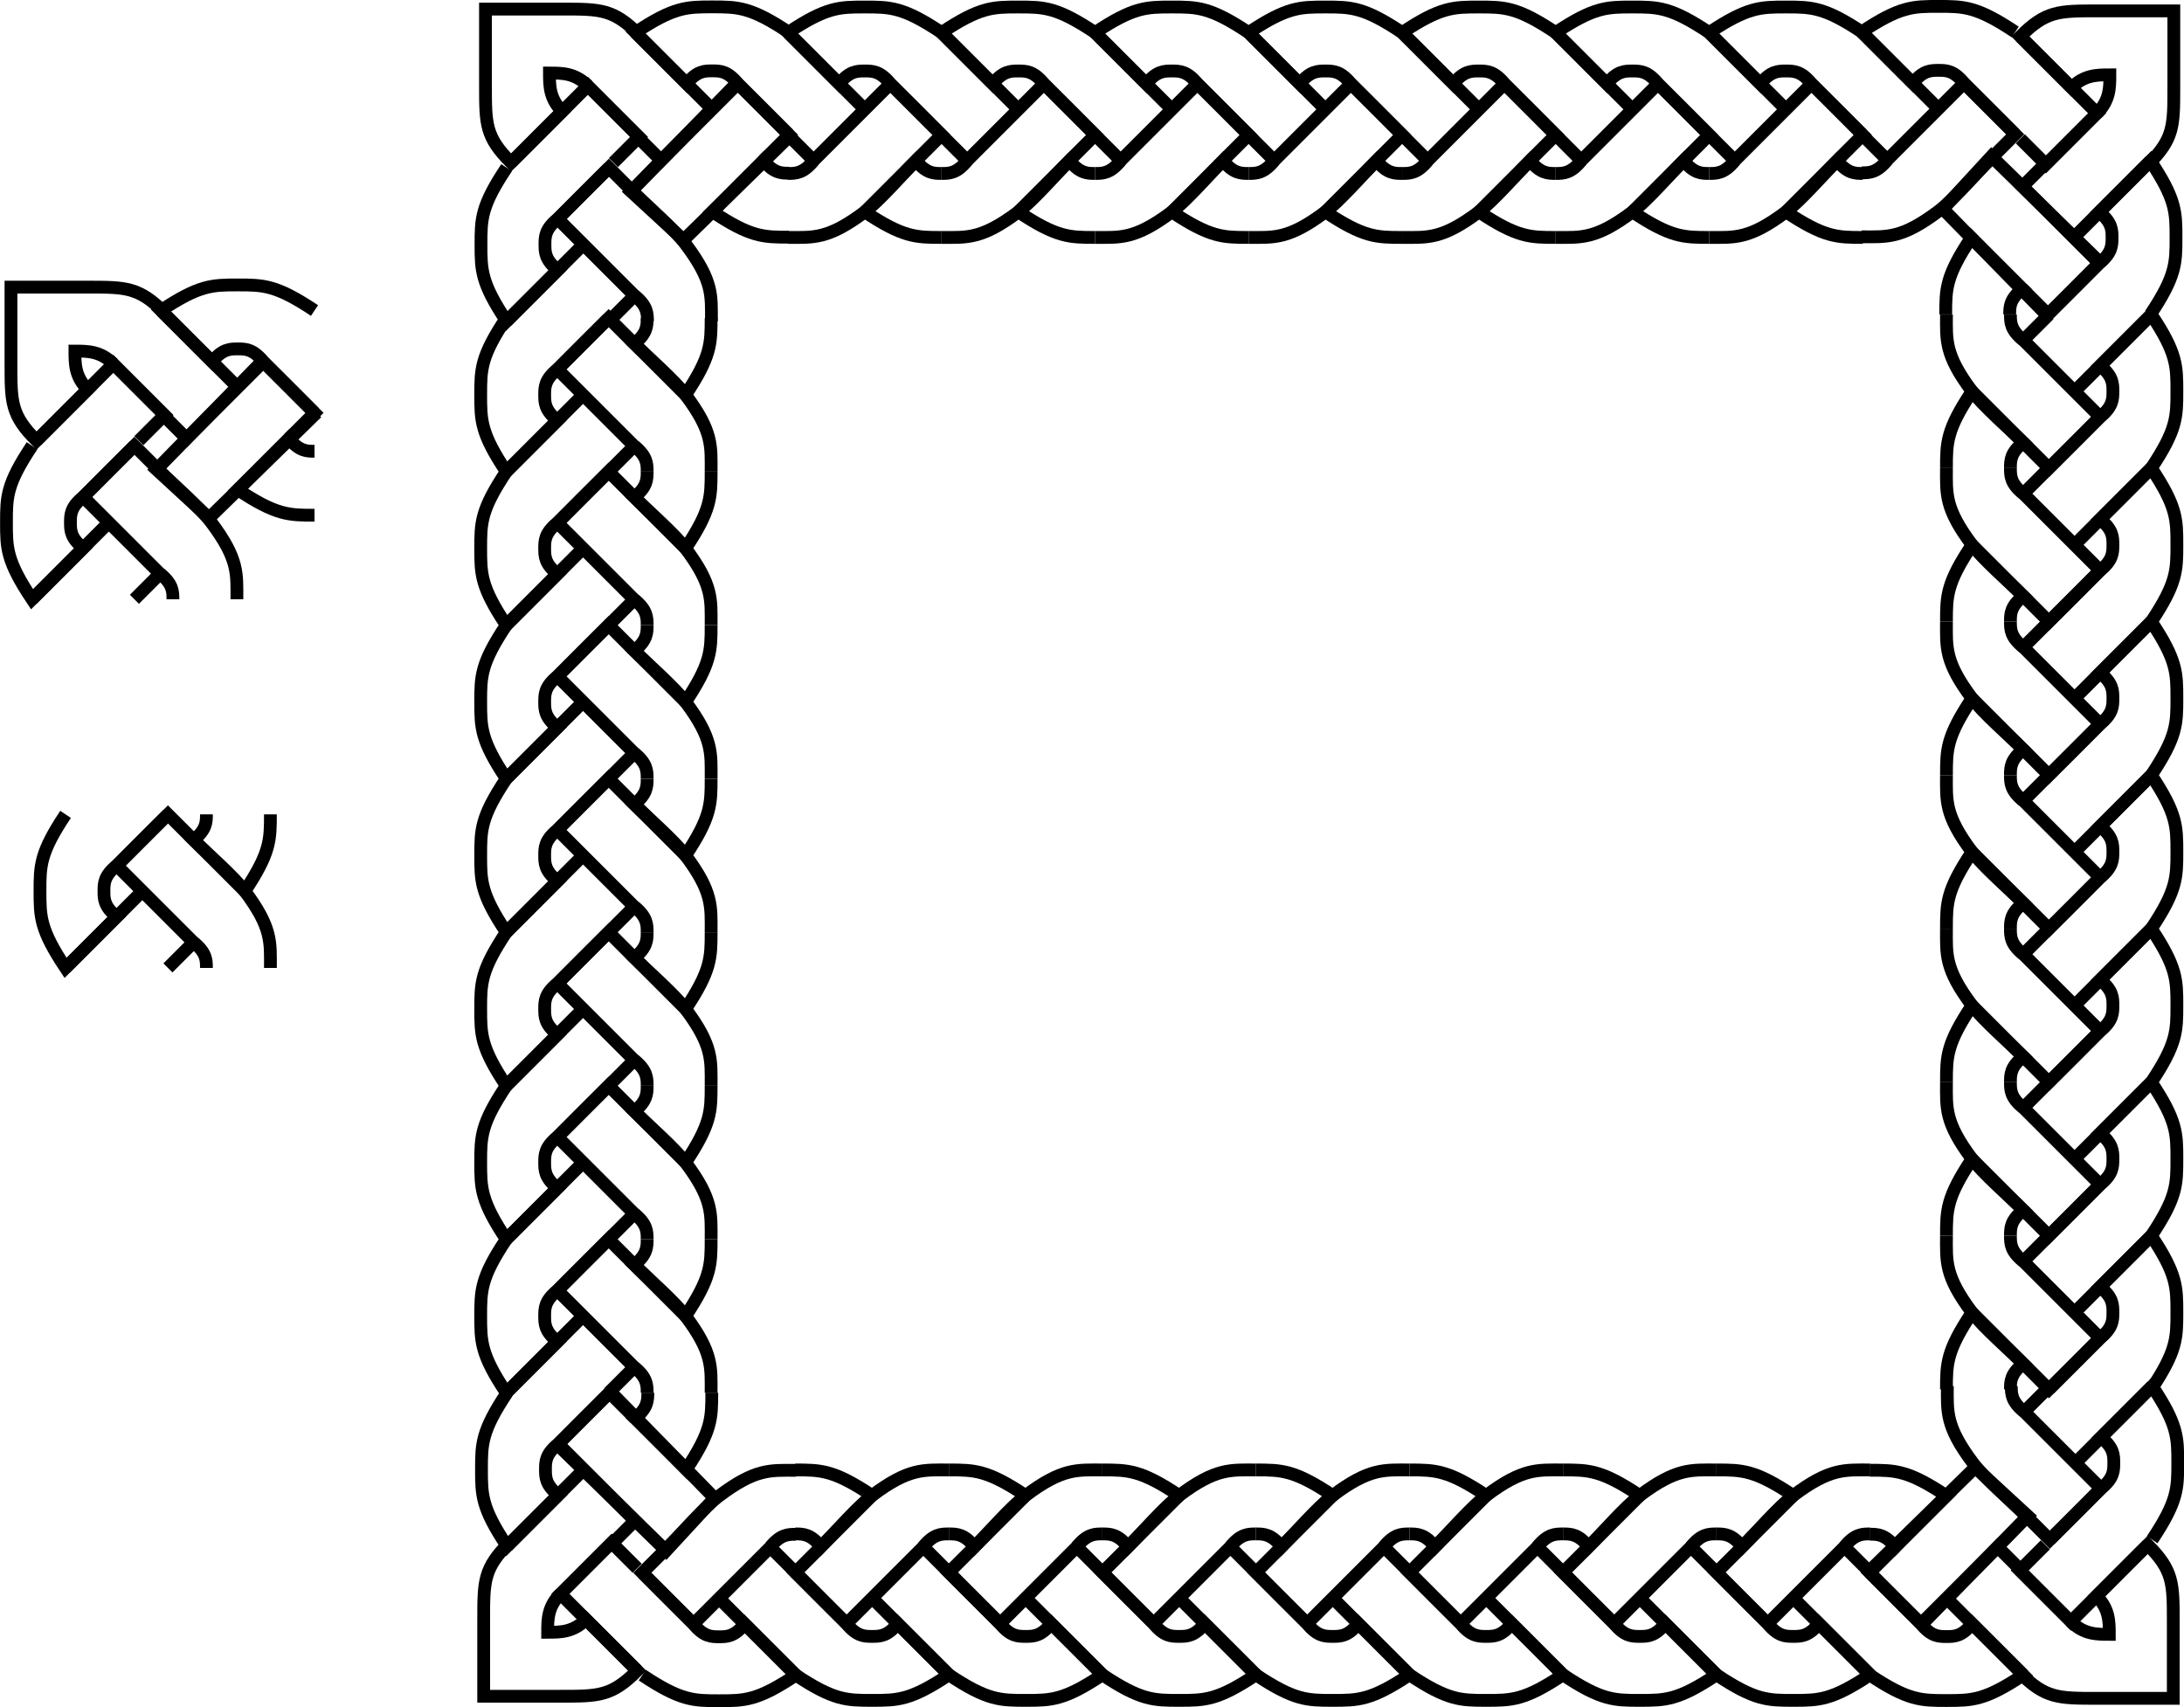 <?xml version="1.0" encoding="UTF-8"?>
<svg version="1.1" viewBox="0 0 853.52 667.15" xmlns="http://www.w3.org/2000/svg">
<g transform="translate(-1072.9 -526.12)" fill="none" stroke="#000" stroke-width="5">
<g transform="translate(25.677 173.46)">
<g transform="matrix(0 -1 1 0 670.49 560.93)">
<path d="m-170 442.36 10 10 30-30 20 20-10 10"/>
<path d="m-140 432.36-30-30"/>
<path d="m-110 402.36c-15-10-20-10-30-10s-15 0-30 10l20 20c4-5 7-5 10-5s6 0 10 5c6.793 6.703 13.267 13.267 20 20"/>
</g>
<path d="m1127.9 730.93c0-3 0-6-5-10m0-40c5 5 15.774 14.365 20 20 10.774 14.365 10 20 10 30"/>
<path d="m1152.9 670.93c0 10 0 15-10 30l-20-20c5-4 5-7 5-10"/>
</g>
<g transform="translate(264.86 -205.69)">
<g transform="translate(1226.4 342.14)">
<path d="m-170 442.36 10 10 30-30 20 20-10 10"/>
<path d="m-140 432.36-30-30"/>
<path d="m-110 402.36c-15-10-20-10-30-10s-15 0-30 10l20 20c4-5 7-5 10-5s6 0 10 5c6.793 6.703 13.267 13.267 20 20"/>
</g>
<path d="m1116.4 824.5c-10 0-15 0-30-10l20-20c4 5 7 5 10 5"/>
<g transform="translate(119.2 27.274)">
<path d="m938.57 718.08c-10-10-15-10-30-10h-30v30c0 15 0 20 10 30l20-20c-5-5-5-10-5-15 5 0 10 0 15 5"/>
<path d="m888.57 768.08 30-30 20 20-10 10"/>
</g>
<g transform="translate(36.365 -106.07)">
<g transform="matrix(0 -1 1 0 567.29 793.42)">
<path d="m-170 442.36 10 10 30-30 20 20-10 10"/>
<path d="m-140 432.36-30-30"/>
<path d="m-110 402.36c-15-10-20-10-30-10s-15 0-30 10l20 20c4-5 7-5 10-5s6 0 10 5c6.793 6.703 13.267 13.267 20 20"/>
</g>
<path d="m1024.7 963.42c0-3 0-6-5-10m0-40c5 5 15.774 14.365 20 20 10.774 14.365 10 20 10 30"/>
</g>
<path d="m1096.3 763.96-41.669 42.679 20.562 18.94 42.068-41.164"/>
</g>
<g transform="matrix(0 1 -1 0 2111.8 -533.99)">
<g transform="matrix(0 -1 1 0 670.49 560.93)">
<path d="m-170 442.36 10 10 30-30 20 20-10 10"/>
<path d="m-140 432.36-30-30"/>
<path d="m-110 402.36c-15-10-20-10-30-10s-15 0-30 10l20 20c4-5 7-5 10-5s6 0 10 5c6.793 6.703 13.267 13.267 20 20"/>
</g>
<path d="m1127.9 730.93c0-3 0-6-5-10m0-40c5 5 15.774 14.365 20 20 10.774 14.365 10 20 10 30"/>
<path d="m1152.9 670.93c0 10 0 15-10 30l-20-20c5-4 5-7 5-10"/>
</g>
<g transform="matrix(0 1 -1 0 2171.8 -533.99)">
<g transform="matrix(0 -1 1 0 670.49 560.93)">
<path d="m-170 442.36 10 10 30-30 20 20-10 10"/>
<path d="m-140 432.36-30-30"/>
<path d="m-110 402.36c-15-10-20-10-30-10s-15 0-30 10l20 20c4-5 7-5 10-5s6 0 10 5c6.793 6.703 13.267 13.267 20 20"/>
</g>
<path d="m1127.9 730.93c0-3 0-6-5-10m0-40c5 5 15.774 14.365 20 20 10.774 14.365 10 20 10 30"/>
<path d="m1152.9 670.93c0 10 0 15-10 30l-20-20c5-4 5-7 5-10"/>
</g>
<g transform="matrix(0 1 -1 0 2231.8 -533.99)">
<g transform="matrix(0 -1 1 0 670.49 560.93)">
<path d="m-170 442.36 10 10 30-30 20 20-10 10"/>
<path d="m-140 432.36-30-30"/>
<path d="m-110 402.36c-15-10-20-10-30-10s-15 0-30 10l20 20c4-5 7-5 10-5s6 0 10 5c6.793 6.703 13.267 13.267 20 20"/>
</g>
<path d="m1127.9 730.93c0-3 0-6-5-10m0-40c5 5 15.774 14.365 20 20 10.774 14.365 10 20 10 30"/>
<path d="m1152.9 670.93c0 10 0 15-10 30l-20-20c5-4 5-7 5-10"/>
</g>
<g transform="matrix(0 1 -1 0 2291.8 -533.99)">
<g transform="matrix(0 -1 1 0 670.49 560.93)">
<path d="m-170 442.36 10 10 30-30 20 20-10 10"/>
<path d="m-140 432.36-30-30"/>
<path d="m-110 402.36c-15-10-20-10-30-10s-15 0-30 10l20 20c4-5 7-5 10-5s6 0 10 5c6.793 6.703 13.267 13.267 20 20"/>
</g>
<path d="m1127.9 730.93c0-3 0-6-5-10m0-40c5 5 15.774 14.365 20 20 10.774 14.365 10 20 10 30"/>
<path d="m1152.9 670.93c0 10 0 15-10 30l-20-20c5-4 5-7 5-10"/>
</g>
<g transform="matrix(0 1 -1 0 2351.8 -533.99)">
<g transform="matrix(0 -1 1 0 670.49 560.93)">
<path d="m-170 442.36 10 10 30-30 20 20-10 10"/>
<path d="m-140 432.36-30-30"/>
<path d="m-110 402.36c-15-10-20-10-30-10s-15 0-30 10l20 20c4-5 7-5 10-5s6 0 10 5c6.793 6.703 13.267 13.267 20 20"/>
</g>
<path d="m1127.9 730.93c0-3 0-6-5-10m0-40c5 5 15.774 14.365 20 20 10.774 14.365 10 20 10 30"/>
<path d="m1152.9 670.93c0 10 0 15-10 30l-20-20c5-4 5-7 5-10"/>
</g>
<g transform="matrix(0 1 -1 0 2411.8 -533.99)">
<g transform="matrix(0 -1 1 0 670.49 560.93)">
<path d="m-170 442.36 10 10 30-30 20 20-10 10"/>
<path d="m-140 432.36-30-30"/>
<path d="m-110 402.36c-15-10-20-10-30-10s-15 0-30 10l20 20c4-5 7-5 10-5s6 0 10 5c6.793 6.703 13.267 13.267 20 20"/>
</g>
<path d="m1127.9 730.93c0-3 0-6-5-10m0-40c5 5 15.774 14.365 20 20 10.774 14.365 10 20 10 30"/>
<path d="m1152.9 670.93c0 10 0 15-10 30l-20-20c5-4 5-7 5-10"/>
</g>
<g transform="matrix(0 1 -1 0 2471.8 -533.99)">
<g transform="matrix(0 -1 1 0 670.49 560.93)">
<path d="m-170 442.36 10 10 30-30 20 20-10 10"/>
<path d="m-140 432.36-30-30"/>
<path d="m-110 402.36c-15-10-20-10-30-10s-15 0-30 10l20 20c4-5 7-5 10-5s6 0 10 5c6.793 6.703 13.267 13.267 20 20"/>
</g>
<path d="m1127.9 730.93c0-3 0-6-5-10m0-40c5 5 15.774 14.365 20 20 10.774 14.365 10 20 10 30"/>
<path d="m1152.9 670.93c0 10 0 15-10 30l-20-20c5-4 5-7 5-10"/>
</g>
<g transform="matrix(0 1 -1 0 2657.8 -467.4)">
<g transform="translate(1226.4 342.14)">
<path d="m-170 442.36 10 10 30-30 20 20-10 10"/>
<path d="m-140 432.36-30-30"/>
<path d="m-110 402.36c-15-10-20-10-30-10s-15 0-30 10l20 20c4-5 7-5 10-5s6 0 10 5c6.793 6.703 13.267 13.267 20 20"/>
</g>
<path d="m1116.4 824.5c-10 0-15 0-30-10l20-20c4 5 7 5 10 5"/>
<g transform="translate(119.2 27.274)">
<path d="m938.57 718.08c-10-10-15-10-30-10h-30v30c0 15 0 20 10 30l20-20c-5-5-5-10-5-15 5 0 10 0 15 5"/>
<path d="m888.57 768.08 30-30 20 20-10 10"/>
</g>
<g transform="translate(36.365 -106.07)">
<g transform="matrix(0 -1 1 0 567.29 793.42)">
<path d="m-170 442.36 10 10 30-30 20 20-10 10"/>
<path d="m-140 432.36-30-30"/>
<path d="m-110 402.36c-15-10-20-10-30-10s-15 0-30 10l20 20c4-5 7-5 10-5s6 0 10 5c6.793 6.703 13.267 13.267 20 20"/>
</g>
<path d="m1024.7 963.42c0-3 0-6-5-10m0-40c5 5 15.774 14.365 20 20 10.774 14.365 10 20 10 30"/>
</g>
<path d="m1096.3 763.96-41.669 42.679 20.562 18.94 42.068-41.164"/>
</g>
<g transform="translate(197.91 -20.493)">
<g transform="matrix(0 -1 1 0 670.49 560.93)">
<path d="m-170 442.36 10 10 30-30 20 20-10 10"/>
<path d="m-140 432.36-30-30"/>
<path d="m-110 402.36c-15-10-20-10-30-10s-15 0-30 10l20 20c4-5 7-5 10-5s6 0 10 5c6.793 6.703 13.267 13.267 20 20"/>
</g>
<path d="m1127.9 730.93c0-3 0-6-5-10m0-40c5 5 15.774 14.365 20 20 10.774 14.365 10 20 10 30"/>
<path d="m1152.9 670.93c0 10 0 15-10 30l-20-20c5-4 5-7 5-10"/>
</g>
<g transform="translate(197.91 39.507)">
<g transform="matrix(0 -1 1 0 670.49 560.93)">
<path d="m-170 442.36 10 10 30-30 20 20-10 10"/>
<path d="m-140 432.36-30-30"/>
<path d="m-110 402.36c-15-10-20-10-30-10s-15 0-30 10l20 20c4-5 7-5 10-5s6 0 10 5c6.793 6.703 13.267 13.267 20 20"/>
</g>
<path d="m1127.9 730.93c0-3 0-6-5-10m0-40c5 5 15.774 14.365 20 20 10.774 14.365 10 20 10 30"/>
<path d="m1152.9 670.93c0 10 0 15-10 30l-20-20c5-4 5-7 5-10"/>
</g>
<g transform="translate(197.91 99.507)">
<g transform="matrix(0 -1 1 0 670.49 560.93)">
<path d="m-170 442.36 10 10 30-30 20 20-10 10"/>
<path d="m-140 432.36-30-30"/>
<path d="m-110 402.36c-15-10-20-10-30-10s-15 0-30 10l20 20c4-5 7-5 10-5s6 0 10 5c6.793 6.703 13.267 13.267 20 20"/>
</g>
<path d="m1127.9 730.93c0-3 0-6-5-10m0-40c5 5 15.774 14.365 20 20 10.774 14.365 10 20 10 30"/>
<path d="m1152.9 670.93c0 10 0 15-10 30l-20-20c5-4 5-7 5-10"/>
</g>
<g transform="translate(197.91 159.51)">
<g transform="matrix(0 -1 1 0 670.49 560.93)">
<path d="m-170 442.36 10 10 30-30 20 20-10 10"/>
<path d="m-140 432.36-30-30"/>
<path d="m-110 402.36c-15-10-20-10-30-10s-15 0-30 10l20 20c4-5 7-5 10-5s6 0 10 5c6.793 6.703 13.267 13.267 20 20"/>
</g>
<path d="m1127.9 730.93c0-3 0-6-5-10m0-40c5 5 15.774 14.365 20 20 10.774 14.365 10 20 10 30"/>
<path d="m1152.9 670.93c0 10 0 15-10 30l-20-20c5-4 5-7 5-10"/>
</g>
<g transform="translate(197.91 219.51)">
<g transform="matrix(0 -1 1 0 670.49 560.93)">
<path d="m-170 442.36 10 10 30-30 20 20-10 10"/>
<path d="m-140 432.36-30-30"/>
<path d="m-110 402.36c-15-10-20-10-30-10s-15 0-30 10l20 20c4-5 7-5 10-5s6 0 10 5c6.793 6.703 13.267 13.267 20 20"/>
</g>
<path d="m1127.9 730.93c0-3 0-6-5-10m0-40c5 5 15.774 14.365 20 20 10.774 14.365 10 20 10 30"/>
<path d="m1152.9 670.93c0 10 0 15-10 30l-20-20c5-4 5-7 5-10"/>
</g>
<g transform="translate(197.91 279.51)">
<g transform="matrix(0 -1 1 0 670.49 560.93)">
<path d="m-170 442.36 10 10 30-30 20 20-10 10"/>
<path d="m-140 432.36-30-30"/>
<path d="m-110 402.36c-15-10-20-10-30-10s-15 0-30 10l20 20c4-5 7-5 10-5s6 0 10 5c6.793 6.703 13.267 13.267 20 20"/>
</g>
<path d="m1127.9 730.93c0-3 0-6-5-10m0-40c5 5 15.774 14.365 20 20 10.774 14.365 10 20 10 30"/>
<path d="m1152.9 670.93c0 10 0 15-10 30l-20-20c5-4 5-7 5-10"/>
</g>
<g transform="translate(197.91 339.51)">
<g transform="matrix(0 -1 1 0 670.49 560.93)">
<path d="m-170 442.36 10 10 30-30 20 20-10 10"/>
<path d="m-140 432.36-30-30"/>
<path d="m-110 402.36c-15-10-20-10-30-10s-15 0-30 10l20 20c4-5 7-5 10-5s6 0 10 5c6.793 6.703 13.267 13.267 20 20"/>
</g>
<path d="m1127.9 730.93c0-3 0-6-5-10m0-40c5 5 15.774 14.365 20 20 10.774 14.365 10 20 10 30"/>
<path d="m1152.9 670.93c0 10 0 15-10 30l-20-20c5-4 5-7 5-10"/>
</g>
<g transform="matrix(0 -1 1 0 526.57 2186.8)">
<g transform="translate(1226.4 342.14)">
<path d="m-170 442.36 10 10 30-30 20 20-10 10"/>
<path d="m-140 432.36-30-30"/>
<path d="m-110 402.36c-15-10-20-10-30-10s-15 0-30 10l20 20c4-5 7-5 10-5s6 0 10 5c6.793 6.703 13.267 13.267 20 20"/>
</g>
<path d="m1116.4 824.5c-10 0-15 0-30-10l20-20c4 5 7 5 10 5"/>
<g transform="translate(119.2 27.274)">
<path d="m938.57 718.08c-10-10-15-10-30-10h-30v30c0 15 0 20 10 30l20-20c-5-5-5-10-5-15 5 0 10 0 15 5"/>
<path d="m888.57 768.08 30-30 20 20-10 10"/>
</g>
<g transform="translate(36.365 -106.07)">
<g transform="matrix(0 -1 1 0 567.29 793.42)">
<path d="m-170 442.36 10 10 30-30 20 20-10 10"/>
<path d="m-140 432.36-30-30"/>
<path d="m-110 402.36c-15-10-20-10-30-10s-15 0-30 10l20 20c4-5 7-5 10-5s6 0 10 5c6.793 6.703 13.267 13.267 20 20"/>
</g>
<path d="m1024.7 963.42c0-3 0-6-5-10m0-40c5 5 15.774 14.365 20 20 10.774 14.365 10 20 10 30"/>
</g>
<path d="m1096.3 763.96-41.669 42.679 20.562 18.94 42.068-41.164"/>
</g>
<g transform="matrix(-1 0 0 -1 3184.6 1719.5)">
<g transform="matrix(0 1 -1 0 2111.8 -533.99)">
<g transform="matrix(0 -1 1 0 670.49 560.93)">
<path d="m-170 442.36 10 10 30-30 20 20-10 10"/>
<path d="m-140 432.36-30-30"/>
<path d="m-110 402.36c-15-10-20-10-30-10s-15 0-30 10l20 20c4-5 7-5 10-5s6 0 10 5c6.793 6.703 13.267 13.267 20 20"/>
</g>
<path d="m1127.9 730.93c0-3 0-6-5-10m0-40c5 5 15.774 14.365 20 20 10.774 14.365 10 20 10 30"/>
<path d="m1152.9 670.93c0 10 0 15-10 30l-20-20c5-4 5-7 5-10"/>
</g>
<g transform="matrix(0 1 -1 0 2171.8 -533.99)">
<g transform="matrix(0 -1 1 0 670.49 560.93)">
<path d="m-170 442.36 10 10 30-30 20 20-10 10"/>
<path d="m-140 432.36-30-30"/>
<path d="m-110 402.36c-15-10-20-10-30-10s-15 0-30 10l20 20c4-5 7-5 10-5s6 0 10 5c6.793 6.703 13.267 13.267 20 20"/>
</g>
<path d="m1127.9 730.93c0-3 0-6-5-10m0-40c5 5 15.774 14.365 20 20 10.774 14.365 10 20 10 30"/>
<path d="m1152.9 670.93c0 10 0 15-10 30l-20-20c5-4 5-7 5-10"/>
</g>
<g transform="matrix(0 1 -1 0 2231.8 -533.99)">
<g transform="matrix(0 -1 1 0 670.49 560.93)">
<path d="m-170 442.36 10 10 30-30 20 20-10 10"/>
<path d="m-140 432.36-30-30"/>
<path d="m-110 402.36c-15-10-20-10-30-10s-15 0-30 10l20 20c4-5 7-5 10-5s6 0 10 5c6.793 6.703 13.267 13.267 20 20"/>
</g>
<path d="m1127.9 730.93c0-3 0-6-5-10m0-40c5 5 15.774 14.365 20 20 10.774 14.365 10 20 10 30"/>
<path d="m1152.9 670.93c0 10 0 15-10 30l-20-20c5-4 5-7 5-10"/>
</g>
<g transform="matrix(0 1 -1 0 2291.8 -533.99)">
<g transform="matrix(0 -1 1 0 670.49 560.93)">
<path d="m-170 442.36 10 10 30-30 20 20-10 10"/>
<path d="m-140 432.36-30-30"/>
<path d="m-110 402.36c-15-10-20-10-30-10s-15 0-30 10l20 20c4-5 7-5 10-5s6 0 10 5c6.793 6.703 13.267 13.267 20 20"/>
</g>
<path d="m1127.9 730.93c0-3 0-6-5-10m0-40c5 5 15.774 14.365 20 20 10.774 14.365 10 20 10 30"/>
<path d="m1152.9 670.93c0 10 0 15-10 30l-20-20c5-4 5-7 5-10"/>
</g>
<g transform="matrix(0 1 -1 0 2351.8 -533.99)">
<g transform="matrix(0 -1 1 0 670.49 560.93)">
<path d="m-170 442.36 10 10 30-30 20 20-10 10"/>
<path d="m-140 432.36-30-30"/>
<path d="m-110 402.36c-15-10-20-10-30-10s-15 0-30 10l20 20c4-5 7-5 10-5s6 0 10 5c6.793 6.703 13.267 13.267 20 20"/>
</g>
<path d="m1127.9 730.93c0-3 0-6-5-10m0-40c5 5 15.774 14.365 20 20 10.774 14.365 10 20 10 30"/>
<path d="m1152.9 670.93c0 10 0 15-10 30l-20-20c5-4 5-7 5-10"/>
</g>
<g transform="matrix(0 1 -1 0 2411.8 -533.99)">
<g transform="matrix(0 -1 1 0 670.49 560.93)">
<path d="m-170 442.36 10 10 30-30 20 20-10 10"/>
<path d="m-140 432.36-30-30"/>
<path d="m-110 402.36c-15-10-20-10-30-10s-15 0-30 10l20 20c4-5 7-5 10-5s6 0 10 5c6.793 6.703 13.267 13.267 20 20"/>
</g>
<path d="m1127.9 730.93c0-3 0-6-5-10m0-40c5 5 15.774 14.365 20 20 10.774 14.365 10 20 10 30"/>
<path d="m1152.9 670.93c0 10 0 15-10 30l-20-20c5-4 5-7 5-10"/>
</g>
<g transform="matrix(0 1 -1 0 2471.8 -533.99)">
<g transform="matrix(0 -1 1 0 670.49 560.93)">
<path d="m-170 442.36 10 10 30-30 20 20-10 10"/>
<path d="m-140 432.36-30-30"/>
<path d="m-110 402.36c-15-10-20-10-30-10s-15 0-30 10l20 20c4-5 7-5 10-5s6 0 10 5c6.793 6.703 13.267 13.267 20 20"/>
</g>
<path d="m1127.9 730.93c0-3 0-6-5-10m0-40c5 5 15.774 14.365 20 20 10.774 14.365 10 20 10 30"/>
<path d="m1152.9 670.93c0 10 0 15-10 30l-20-20c5-4 5-7 5-10"/>
</g>
</g>
<g transform="matrix(-1 0 0 -1 3184.4 1719.5)">
<g transform="translate(197.91 -20.493)">
<g transform="matrix(0 -1 1 0 670.49 560.93)">
<path d="m-170 442.36 10 10 30-30 20 20-10 10"/>
<path d="m-140 432.36-30-30"/>
<path d="m-110 402.36c-15-10-20-10-30-10s-15 0-30 10l20 20c4-5 7-5 10-5s6 0 10 5c6.793 6.703 13.267 13.267 20 20"/>
</g>
<path d="m1127.9 730.93c0-3 0-6-5-10m0-40c5 5 15.774 14.365 20 20 10.774 14.365 10 20 10 30"/>
<path d="m1152.9 670.93c0 10 0 15-10 30l-20-20c5-4 5-7 5-10"/>
</g>
<g transform="translate(197.91 39.507)">
<g transform="matrix(0 -1 1 0 670.49 560.93)">
<path d="m-170 442.36 10 10 30-30 20 20-10 10"/>
<path d="m-140 432.36-30-30"/>
<path d="m-110 402.36c-15-10-20-10-30-10s-15 0-30 10l20 20c4-5 7-5 10-5s6 0 10 5c6.793 6.703 13.267 13.267 20 20"/>
</g>
<path d="m1127.9 730.93c0-3 0-6-5-10m0-40c5 5 15.774 14.365 20 20 10.774 14.365 10 20 10 30"/>
<path d="m1152.9 670.93c0 10 0 15-10 30l-20-20c5-4 5-7 5-10"/>
</g>
<g transform="translate(197.91 99.507)">
<g transform="matrix(0 -1 1 0 670.49 560.93)">
<path d="m-170 442.36 10 10 30-30 20 20-10 10"/>
<path d="m-140 432.36-30-30"/>
<path d="m-110 402.36c-15-10-20-10-30-10s-15 0-30 10l20 20c4-5 7-5 10-5s6 0 10 5c6.793 6.703 13.267 13.267 20 20"/>
</g>
<path d="m1127.9 730.93c0-3 0-6-5-10m0-40c5 5 15.774 14.365 20 20 10.774 14.365 10 20 10 30"/>
<path d="m1152.9 670.93c0 10 0 15-10 30l-20-20c5-4 5-7 5-10"/>
</g>
<g transform="translate(197.91 159.51)">
<g transform="matrix(0 -1 1 0 670.49 560.93)">
<path d="m-170 442.36 10 10 30-30 20 20-10 10"/>
<path d="m-140 432.36-30-30"/>
<path d="m-110 402.36c-15-10-20-10-30-10s-15 0-30 10l20 20c4-5 7-5 10-5s6 0 10 5c6.793 6.703 13.267 13.267 20 20"/>
</g>
<path d="m1127.9 730.93c0-3 0-6-5-10m0-40c5 5 15.774 14.365 20 20 10.774 14.365 10 20 10 30"/>
<path d="m1152.9 670.93c0 10 0 15-10 30l-20-20c5-4 5-7 5-10"/>
</g>
<g transform="translate(197.91 219.51)">
<g transform="matrix(0 -1 1 0 670.49 560.93)">
<path d="m-170 442.36 10 10 30-30 20 20-10 10"/>
<path d="m-140 432.36-30-30"/>
<path d="m-110 402.36c-15-10-20-10-30-10s-15 0-30 10l20 20c4-5 7-5 10-5s6 0 10 5c6.793 6.703 13.267 13.267 20 20"/>
</g>
<path d="m1127.9 730.93c0-3 0-6-5-10m0-40c5 5 15.774 14.365 20 20 10.774 14.365 10 20 10 30"/>
<path d="m1152.9 670.93c0 10 0 15-10 30l-20-20c5-4 5-7 5-10"/>
</g>
<g transform="translate(197.91 279.51)">
<g transform="matrix(0 -1 1 0 670.49 560.93)">
<path d="m-170 442.36 10 10 30-30 20 20-10 10"/>
<path d="m-140 432.36-30-30"/>
<path d="m-110 402.36c-15-10-20-10-30-10s-15 0-30 10l20 20c4-5 7-5 10-5s6 0 10 5c6.793 6.703 13.267 13.267 20 20"/>
</g>
<path d="m1127.9 730.93c0-3 0-6-5-10m0-40c5 5 15.774 14.365 20 20 10.774 14.365 10 20 10 30"/>
<path d="m1152.9 670.93c0 10 0 15-10 30l-20-20c5-4 5-7 5-10"/>
</g>
<g transform="translate(197.91 339.51)">
<g transform="matrix(0 -1 1 0 670.49 560.93)">
<path d="m-170 442.36 10 10 30-30 20 20-10 10"/>
<path d="m-140 432.36-30-30"/>
<path d="m-110 402.36c-15-10-20-10-30-10s-15 0-30 10l20 20c4-5 7-5 10-5s6 0 10 5c6.793 6.703 13.267 13.267 20 20"/>
</g>
<path d="m1127.9 730.93c0-3 0-6-5-10m0-40c5 5 15.774 14.365 20 20 10.774 14.365 10 20 10 30"/>
<path d="m1152.9 670.93c0 10 0 15-10 30l-20-20c5-4 5-7 5-10"/>
</g>
</g>
<g transform="matrix(-1 0 0 -1 2920 1925.2)">
<g transform="translate(1226.4 342.14)">
<path d="m-170 442.36 10 10 30-30 20 20-10 10"/>
<path d="m-140 432.36-30-30"/>
<path d="m-110 402.36c-15-10-20-10-30-10s-15 0-30 10l20 20c4-5 7-5 10-5s6 0 10 5c6.793 6.703 13.267 13.267 20 20"/>
</g>
<path d="m1116.4 824.5c-10 0-15 0-30-10l20-20c4 5 7 5 10 5"/>
<g transform="translate(119.2 27.274)">
<path d="m938.57 718.08c-10-10-15-10-30-10h-30v30c0 15 0 20 10 30l20-20c-5-5-5-10-5-15 5 0 10 0 15 5"/>
<path d="m888.57 768.08 30-30 20 20-10 10"/>
</g>
<g transform="translate(36.365 -106.07)">
<g transform="matrix(0 -1 1 0 567.29 793.42)">
<path d="m-170 442.36 10 10 30-30 20 20-10 10"/>
<path d="m-140 432.36-30-30"/>
<path d="m-110 402.36c-15-10-20-10-30-10s-15 0-30 10l20 20c4-5 7-5 10-5s6 0 10 5c6.793 6.703 13.267 13.267 20 20"/>
</g>
<path d="m1024.7 963.42c0-3 0-6-5-10m0-40c5 5 15.774 14.365 20 20 10.774 14.365 10 20 10 30"/>
</g>
<path d="m1096.3 763.96-41.669 42.679 20.562 18.94 42.068-41.164"/>
</g>
<g transform="translate(79.413 -97.025)">
<g transform="translate(1226.4 342.14)">
<path d="m-170 442.36 10 10 30-30 20 20-10 10"/>
<path d="m-140 432.36-30-30"/>
<path d="m-110 402.36c-15-10-20-10-30-10s-15 0-30 10l20 20c4-5 7-5 10-5s6 0 10 5c6.793 6.703 13.267 13.267 20 20"/>
</g>
<path d="m1116.4 824.5c-10 0-15 0-30-10l20-20c4 5 7 5 10 5"/>
<g transform="translate(119.2 27.274)">
<path d="m938.57 718.08c-10-10-15-10-30-10h-30v30c0 15 0 20 10 30l20-20c-5-5-5-10-5-15 5 0 10 0 15 5"/>
<path d="m888.57 768.08 30-30 20 20-10 10"/>
</g>
<g transform="translate(36.365 -106.07)">
<g transform="matrix(0 -1 1 0 567.29 793.42)">
<path d="m-170 442.36 10 10 30-30 20 20-10 10"/>
<path d="m-140 432.36-30-30"/>
<path d="m-110 402.36c-15-10-20-10-30-10s-15 0-30 10l20 20c4-5 7-5 10-5s6 0 10 5c6.793 6.703 13.267 13.267 20 20"/>
</g>
<path d="m1024.7 963.42c0-3 0-6-5-10m0-40c5 5 15.774 14.365 20 20 10.774 14.365 10 20 10 30"/>
</g>
<path d="m1096.3 763.96-41.669 42.679 20.562 18.94 42.068-41.164"/>
</g>
</g>
</svg>
